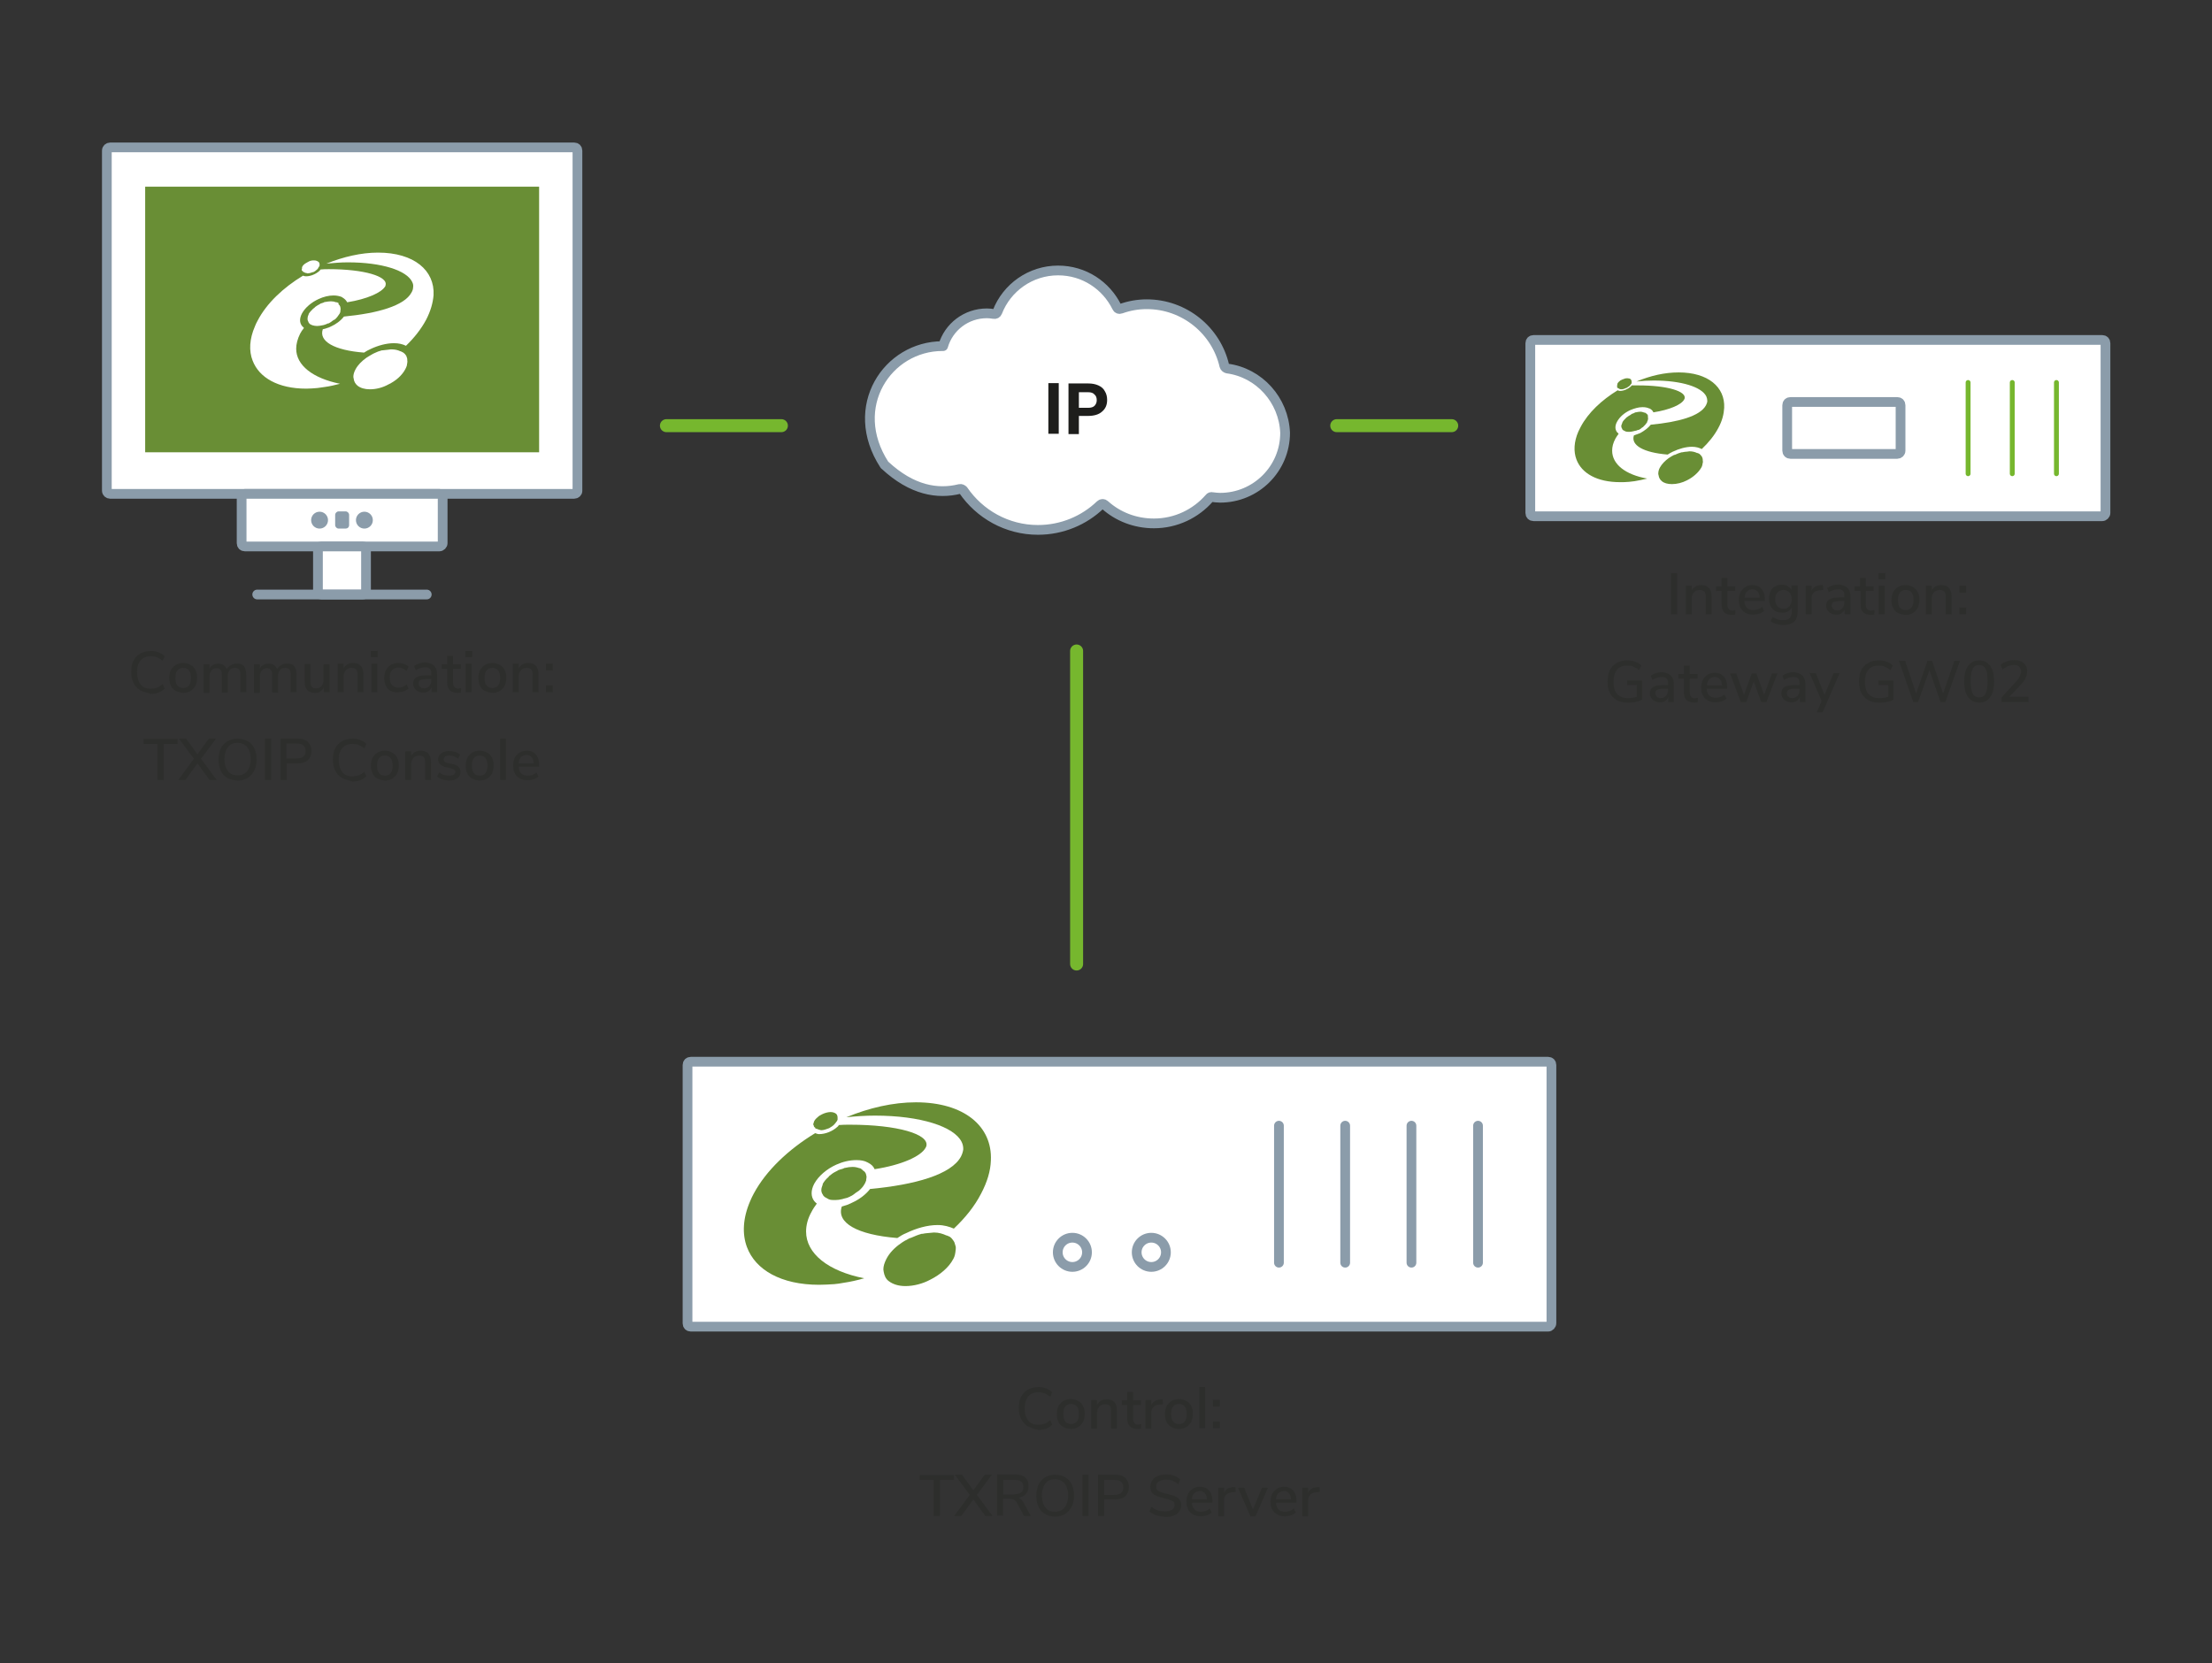 <?xml version="1.0" encoding="utf-8"?>
<!-- Generator: Adobe Illustrator 27.2.0, SVG Export Plug-In . SVG Version: 6.00 Build 0)  -->
<svg version="1.1" id="Layer_1" xmlns="http://www.w3.org/2000/svg" xmlns:xlink="http://www.w3.org/1999/xlink" x="0px" y="0px"
	 viewBox="0 0 681.1 512.2" style="enable-background:new 0 0 681.1 512.2;" xml:space="preserve">
<rect x="0" y="0" width="681.1" height="512.2" fill="#333333" stroke="none"/>
<style type="text/css">
	.st0{fill:#2D2E2C;}
	.st1{fill:#FFFFFF;stroke:#8B9CAA;stroke-width:3;stroke-linecap:round;stroke-linejoin:round;stroke-miterlimit:10;}
	.st2{fill:#698E35;}
	.st3{fill:#FFFFFF;}
	.st4{fill:#8B9CAA;}
	.st5{fill:none;stroke:#8B9CAA;stroke-width:3;stroke-linecap:round;stroke-linejoin:round;stroke-miterlimit:10;}
	.st6{fill:none;stroke:#76B72E;stroke-width:1.5;stroke-linecap:round;stroke-linejoin:round;stroke-miterlimit:10;}
	.st7{fill:none;stroke:#76B72E;stroke-width:4;stroke-linecap:round;stroke-miterlimit:10;}
	.st8{fill:#1E1E1C;}
</style>
<g>
	<g>
		<g>
			<path class="st0" d="M43.2,212.6c-0.9-0.5-1.6-1.3-2.1-2.3c-0.5-1-0.7-2.1-0.7-3.4c0-1.3,0.2-2.5,0.7-3.4c0.5-1,1.2-1.7,2.1-2.2
				c0.9-0.5,2-0.8,3.2-0.8c0.9,0,1.7,0.1,2.4,0.4c0.7,0.3,1.4,0.7,1.9,1.2l-0.6,1.4c-0.6-0.5-1.2-0.8-1.8-1.1
				c-0.6-0.2-1.2-0.3-1.9-0.3c-1.3,0-2.3,0.4-3.1,1.3s-1.1,2.1-1.1,3.7s0.4,2.8,1.1,3.7s1.7,1.3,3.1,1.3c0.7,0,1.3-0.1,1.9-0.3
				c0.6-0.2,1.2-0.6,1.8-1.1l0.6,1.4c-0.5,0.5-1.1,0.9-1.9,1.2c-0.7,0.3-1.5,0.4-2.4,0.4C45.2,213.3,44.1,213.1,43.2,212.6z"/>
			<path class="st0" d="M54.1,212.8c-0.7-0.4-1.2-0.9-1.5-1.6s-0.5-1.5-0.5-2.4c0-0.9,0.2-1.7,0.5-2.4c0.4-0.7,0.9-1.2,1.5-1.6
				c0.7-0.4,1.4-0.6,2.3-0.6c0.9,0,1.6,0.2,2.3,0.6c0.7,0.4,1.2,0.9,1.5,1.6c0.4,0.7,0.5,1.5,0.5,2.4c0,0.9-0.2,1.7-0.5,2.4
				c-0.4,0.7-0.9,1.2-1.5,1.6c-0.7,0.4-1.4,0.6-2.3,0.6C55.5,213.3,54.8,213.1,54.1,212.8z M58.2,211.1c0.4-0.5,0.6-1.3,0.6-2.3
				c0-1-0.2-1.8-0.6-2.3c-0.4-0.5-1-0.8-1.8-0.8s-1.4,0.3-1.8,0.8c-0.4,0.5-0.6,1.3-0.6,2.3c0,1,0.2,1.8,0.6,2.3
				c0.4,0.5,1,0.8,1.8,0.8C57.2,211.9,57.8,211.6,58.2,211.1z"/>
			<path class="st0" d="M75.8,207.7v5.5H74v-5.4c0-0.7-0.1-1.3-0.4-1.6c-0.3-0.3-0.7-0.5-1.3-0.5c-0.7,0-1.2,0.2-1.6,0.7
				c-0.4,0.5-0.6,1.1-0.6,1.9v5h-1.8v-5.4c0-0.7-0.1-1.3-0.4-1.6c-0.3-0.3-0.7-0.5-1.2-0.5c-0.7,0-1.2,0.2-1.6,0.7
				c-0.4,0.5-0.6,1.1-0.6,1.9v5h-1.8v-8.8h1.8v1.3c0.3-0.5,0.6-0.9,1.1-1.1c0.5-0.3,1-0.4,1.6-0.4c1.4,0,2.2,0.6,2.6,1.7
				c0.3-0.5,0.7-0.9,1.2-1.2c0.5-0.3,1.1-0.5,1.7-0.5C74.8,204.2,75.8,205.4,75.8,207.7z"/>
			<path class="st0" d="M91.3,207.7v5.5h-1.8v-5.4c0-0.7-0.1-1.3-0.4-1.6c-0.3-0.3-0.7-0.5-1.3-0.5c-0.7,0-1.2,0.2-1.6,0.7
				c-0.4,0.5-0.6,1.1-0.6,1.9v5h-1.8v-5.4c0-0.7-0.1-1.3-0.4-1.6c-0.3-0.3-0.7-0.5-1.2-0.5c-0.7,0-1.2,0.2-1.6,0.7s-0.6,1.1-0.6,1.9
				v5h-1.8v-8.8H80v1.3c0.3-0.5,0.6-0.9,1.1-1.1c0.5-0.3,1-0.4,1.6-0.4c1.4,0,2.2,0.6,2.6,1.7c0.3-0.5,0.7-0.9,1.2-1.2
				c0.5-0.3,1.1-0.5,1.7-0.5C90.3,204.2,91.3,205.4,91.3,207.7z"/>
			<path class="st0" d="M101.5,204.4v8.8h-1.8v-1.4c-0.3,0.5-0.7,0.9-1.1,1.2c-0.5,0.3-1,0.4-1.6,0.4c-2.1,0-3.2-1.2-3.2-3.5v-5.4
				h1.8v5.4c0,0.7,0.1,1.2,0.4,1.6s0.7,0.5,1.3,0.5c0.7,0,1.3-0.2,1.7-0.7c0.4-0.5,0.6-1.1,0.6-1.8v-4.9H101.5z"/>
			<path class="st0" d="M111.9,207.7v5.5h-1.8v-5.4c0-0.7-0.1-1.3-0.4-1.6c-0.3-0.3-0.8-0.5-1.4-0.5c-0.7,0-1.3,0.2-1.8,0.7
				c-0.4,0.5-0.7,1.1-0.7,1.8v5H104v-8.8h1.8v1.4c0.3-0.5,0.7-0.9,1.2-1.2c0.5-0.3,1.1-0.4,1.7-0.4
				C110.8,204.2,111.9,205.4,111.9,207.7z"/>
			<path class="st0" d="M116.3,200.5v1.9h-2.1v-1.9H116.3z M114.4,204.4h1.8v8.8h-1.8V204.4z"/>
			<path class="st0" d="M120.3,212.8c-0.7-0.4-1.2-0.9-1.5-1.6s-0.5-1.5-0.5-2.4c0-0.9,0.2-1.7,0.5-2.4c0.4-0.7,0.9-1.2,1.5-1.6
				c0.7-0.4,1.4-0.6,2.3-0.6c0.6,0,1.2,0.1,1.8,0.3c0.6,0.2,1,0.5,1.4,0.8l-0.6,1.3c-0.8-0.6-1.6-1-2.5-1c-0.8,0-1.5,0.3-2,0.8
				c-0.5,0.5-0.7,1.3-0.7,2.3c0,1,0.2,1.7,0.7,2.3c0.5,0.5,1.1,0.8,2,0.8s1.7-0.3,2.5-1l0.6,1.3c-0.4,0.3-0.9,0.6-1.4,0.8
				c-0.6,0.2-1.2,0.3-1.8,0.3C121.7,213.3,120.9,213.1,120.3,212.8z"/>
			<path class="st0" d="M133.7,205.1c0.6,0.6,0.9,1.5,0.9,2.7v5.4h-1.7v-1.5c-0.2,0.5-0.6,0.9-1,1.2c-0.4,0.3-1,0.4-1.6,0.4
				c-0.6,0-1.1-0.1-1.6-0.4c-0.5-0.2-0.9-0.6-1.1-1c-0.3-0.4-0.4-0.9-0.4-1.4c0-0.6,0.2-1.1,0.5-1.5c0.3-0.4,0.9-0.6,1.6-0.8
				c0.8-0.2,1.8-0.2,3.1-0.2h0.4v-0.5c0-0.7-0.1-1.2-0.4-1.5c-0.3-0.3-0.7-0.5-1.4-0.5c-1,0-2,0.3-3,0.9l-0.5-1.3
				c0.5-0.3,1-0.6,1.7-0.8c0.7-0.2,1.3-0.3,1.9-0.3C132.3,204.2,133.2,204.5,133.7,205.1z M132.2,211.3c0.4-0.5,0.6-1,0.6-1.7v-0.5
				h-0.3c-0.9,0-1.7,0-2.2,0.1c-0.5,0.1-0.9,0.2-1.1,0.4c-0.2,0.2-0.3,0.5-0.3,0.9c0,0.4,0.2,0.8,0.5,1.1c0.3,0.3,0.7,0.4,1.2,0.4
				C131.2,212,131.8,211.8,132.2,211.3z"/>
			<path class="st0" d="M142,211.9l-0.1,1.4c-0.3,0-0.6,0.1-0.9,0.1c-1.1,0-2-0.3-2.5-0.8c-0.6-0.6-0.8-1.4-0.8-2.4v-4.2h-1.7v-1.4
				h1.7v-2.6h1.8v2.6h2.4v1.4h-2.4v4.2c0,1.3,0.6,1.9,1.8,1.9C141.5,211.9,141.8,211.9,142,211.9z"/>
			<path class="st0" d="M145.4,200.5v1.9h-2.1v-1.9H145.4z M143.4,204.4h1.8v8.8h-1.8V204.4z"/>
			<path class="st0" d="M149.3,212.8c-0.7-0.4-1.2-0.9-1.5-1.6s-0.5-1.5-0.5-2.4c0-0.9,0.2-1.7,0.5-2.4c0.4-0.7,0.9-1.2,1.5-1.6
				c0.7-0.4,1.4-0.6,2.3-0.6c0.9,0,1.6,0.2,2.3,0.6c0.7,0.4,1.2,0.9,1.5,1.6c0.4,0.7,0.5,1.5,0.5,2.4c0,0.9-0.2,1.7-0.5,2.4
				c-0.4,0.7-0.9,1.2-1.5,1.6c-0.7,0.4-1.4,0.6-2.3,0.6C150.7,213.3,150,213.1,149.3,212.8z M153.4,211.1c0.4-0.5,0.6-1.3,0.6-2.3
				c0-1-0.2-1.8-0.6-2.3c-0.4-0.5-1-0.8-1.8-0.8s-1.4,0.3-1.8,0.8c-0.4,0.5-0.6,1.3-0.6,2.3c0,1,0.2,1.8,0.6,2.3
				c0.4,0.5,1,0.8,1.8,0.8C152.4,211.9,153,211.6,153.4,211.1z"/>
			<path class="st0" d="M165.8,207.7v5.5H164v-5.4c0-0.7-0.1-1.3-0.4-1.6s-0.8-0.5-1.4-0.5c-0.7,0-1.3,0.2-1.8,0.7
				c-0.4,0.5-0.7,1.1-0.7,1.8v5h-1.8v-8.8h1.8v1.4c0.3-0.5,0.7-0.9,1.2-1.2c0.5-0.3,1.1-0.4,1.7-0.4
				C164.8,204.2,165.8,205.4,165.8,207.7z"/>
			<path class="st0" d="M170.2,204.4v2.1h-2.1v-2.1H170.2z M170.2,211.1v2.1h-2.1v-2.1H170.2z"/>
			<path class="st0" d="M48.5,229.1h-4.3v-1.5h10.5v1.5h-4.3v11.1h-1.9V229.1z"/>
			<path class="st0" d="M66.7,240.2h-2.2l-3.7-5.1l-3.7,5.1h-2.2l4.8-6.5l-4.6-6.2h2.2l3.5,4.8l3.5-4.8h2.2l-4.6,6.2L66.7,240.2z"/>
			<path class="st0" d="M70,239.6c-0.9-0.5-1.6-1.3-2-2.2s-0.7-2.1-0.7-3.4c0-1.3,0.2-2.5,0.7-3.5c0.5-1,1.2-1.7,2-2.2
				c0.9-0.5,1.9-0.8,3.1-0.8c1.2,0,2.3,0.3,3.2,0.8c0.9,0.5,1.6,1.3,2,2.2c0.5,1,0.7,2.1,0.7,3.4c0,1.3-0.2,2.5-0.7,3.4
				c-0.5,1-1.2,1.7-2,2.3c-0.9,0.5-1.9,0.8-3.2,0.8C72,240.3,70.9,240.1,70,239.6z M76.1,237.5c0.7-0.9,1.1-2.1,1.1-3.7
				c0-1.6-0.4-2.8-1.1-3.7c-0.7-0.9-1.7-1.3-3-1.3c-1.3,0-2.2,0.4-2.9,1.3c-0.7,0.9-1.1,2.1-1.1,3.7c0,1.6,0.4,2.8,1.1,3.7
				c0.7,0.9,1.7,1.3,2.9,1.3C74.4,238.8,75.4,238.4,76.1,237.5z"/>
			<path class="st0" d="M81.6,227.5h1.9v12.7h-1.9V227.5z"/>
			<path class="st0" d="M86.4,227.5h5.3c1.3,0,2.4,0.3,3.1,1c0.7,0.7,1.1,1.6,1.1,2.8c0,1.2-0.4,2.1-1.1,2.8c-0.7,0.7-1.8,1-3.1,1
				h-3.4v5.1h-1.9V227.5z M91.4,233.6c1.8,0,2.7-0.8,2.7-2.3c0-1.5-0.9-2.3-2.7-2.3h-3.2v4.6H91.4z"/>
			<path class="st0" d="M105.3,239.6c-0.9-0.5-1.6-1.3-2.1-2.3c-0.5-1-0.7-2.1-0.7-3.4c0-1.3,0.2-2.5,0.7-3.4c0.5-1,1.2-1.7,2.1-2.2
				c0.9-0.5,2-0.8,3.2-0.8c0.9,0,1.7,0.1,2.4,0.4c0.7,0.3,1.4,0.7,1.9,1.2l-0.6,1.4c-0.6-0.5-1.2-0.8-1.8-1.1
				c-0.6-0.2-1.2-0.3-1.9-0.3c-1.3,0-2.3,0.4-3.1,1.3s-1.1,2.1-1.1,3.7s0.4,2.8,1.1,3.7s1.7,1.3,3.1,1.3c0.7,0,1.3-0.1,1.9-0.3
				c0.6-0.2,1.2-0.6,1.8-1.1l0.6,1.4c-0.5,0.5-1.1,0.9-1.9,1.2c-0.7,0.3-1.5,0.4-2.4,0.4C107.2,240.3,106.2,240.1,105.3,239.6z"/>
			<path class="st0" d="M116.2,239.8c-0.7-0.4-1.2-0.9-1.5-1.6s-0.5-1.5-0.5-2.4c0-0.9,0.2-1.7,0.5-2.4c0.4-0.7,0.9-1.2,1.5-1.6
				c0.7-0.4,1.4-0.6,2.3-0.6c0.9,0,1.6,0.2,2.3,0.6c0.7,0.4,1.2,0.9,1.5,1.6c0.4,0.7,0.5,1.5,0.5,2.4c0,0.9-0.2,1.7-0.5,2.4
				c-0.4,0.7-0.9,1.2-1.5,1.6c-0.7,0.4-1.4,0.6-2.3,0.6C117.6,240.3,116.9,240.1,116.2,239.8z M120.3,238.1c0.4-0.5,0.6-1.3,0.6-2.3
				c0-1-0.2-1.8-0.6-2.3c-0.4-0.5-1-0.8-1.8-0.8s-1.4,0.3-1.8,0.8c-0.4,0.5-0.6,1.3-0.6,2.3c0,1,0.2,1.8,0.6,2.3
				c0.4,0.5,1,0.8,1.8,0.8C119.3,238.9,119.9,238.6,120.3,238.1z"/>
			<path class="st0" d="M132.7,234.7v5.5h-1.8v-5.4c0-0.7-0.1-1.3-0.4-1.6s-0.8-0.5-1.4-0.5c-0.7,0-1.3,0.2-1.8,0.7
				c-0.4,0.5-0.7,1.1-0.7,1.8v5h-1.8v-8.8h1.8v1.4c0.3-0.5,0.7-0.9,1.2-1.2c0.5-0.3,1.1-0.4,1.7-0.4
				C131.6,231.2,132.7,232.4,132.7,234.7z"/>
			<path class="st0" d="M134.6,239.2l0.6-1.3c0.9,0.7,2,1,3.1,1c0.6,0,1-0.1,1.4-0.3c0.3-0.2,0.5-0.5,0.5-0.8c0-0.3-0.1-0.6-0.3-0.7
				c-0.2-0.2-0.6-0.3-1.1-0.5l-1.5-0.3c-0.8-0.2-1.4-0.5-1.8-0.9c-0.4-0.4-0.6-0.9-0.6-1.5c0-0.8,0.3-1.4,1-1.9
				c0.6-0.5,1.5-0.7,2.5-0.7c0.6,0,1.2,0.1,1.8,0.3c0.6,0.2,1,0.5,1.5,0.8l-0.6,1.3c-0.9-0.7-1.8-1-2.7-1c-0.6,0-1,0.1-1.3,0.3
				s-0.5,0.5-0.5,0.9c0,0.3,0.1,0.5,0.3,0.7c0.2,0.2,0.5,0.3,0.9,0.4l1.5,0.3c0.9,0.2,1.5,0.5,1.9,0.9c0.4,0.4,0.6,0.9,0.6,1.6
				c0,0.8-0.3,1.4-1,1.9c-0.6,0.5-1.5,0.7-2.6,0.7C136.8,240.3,135.5,240,134.6,239.2z"/>
			<path class="st0" d="M145.4,239.8c-0.7-0.4-1.2-0.9-1.5-1.6c-0.4-0.7-0.5-1.5-0.5-2.4c0-0.9,0.2-1.7,0.5-2.4
				c0.4-0.7,0.9-1.2,1.5-1.6c0.7-0.4,1.4-0.6,2.3-0.6s1.6,0.2,2.3,0.6s1.2,0.9,1.5,1.6c0.4,0.7,0.5,1.5,0.5,2.4
				c0,0.9-0.2,1.7-0.5,2.4s-0.9,1.2-1.5,1.6c-0.7,0.4-1.4,0.6-2.3,0.6S146,240.1,145.4,239.8z M149.5,238.1c0.4-0.5,0.6-1.3,0.6-2.3
				c0-1-0.2-1.8-0.6-2.3c-0.4-0.5-1-0.8-1.8-0.8s-1.4,0.3-1.8,0.8c-0.4,0.5-0.6,1.3-0.6,2.3c0,1,0.2,1.8,0.6,2.3
				c0.4,0.5,1,0.8,1.8,0.8S149.1,238.6,149.5,238.1z"/>
			<path class="st0" d="M154,227.5h1.8v12.7H154V227.5z"/>
			<path class="st0" d="M165.9,236.1h-6.2c0.1,1.9,1.1,2.8,2.8,2.8c1,0,1.9-0.3,2.7-1l0.6,1.3c-0.4,0.3-0.9,0.6-1.5,0.8
				c-0.6,0.2-1.2,0.3-1.8,0.3c-1.4,0-2.5-0.4-3.3-1.2c-0.8-0.8-1.2-1.9-1.2-3.3c0-0.9,0.2-1.7,0.5-2.4c0.4-0.7,0.9-1.2,1.5-1.6
				c0.6-0.4,1.4-0.6,2.2-0.6c1.2,0,2.1,0.4,2.8,1.2c0.7,0.8,1,1.8,1,3.2V236.1z M160.4,233.2c-0.4,0.4-0.7,1.1-0.7,1.9h4.6
				c0-0.8-0.2-1.4-0.6-1.9c-0.4-0.4-0.9-0.7-1.6-0.7C161.4,232.5,160.9,232.8,160.4,233.2z"/>
		</g>
	</g>
	<g>
		<g>
			<g>
				<path class="st1" d="M176.8,152.1H33.9c-0.5,0-1-0.4-1-1V46.4c0-0.6,0.5-1,1-1h142.9c0.6,0,1,0.4,1,1v104.8
					C177.8,151.7,177.3,152.1,176.8,152.1z"/>
				<rect x="44.7" y="57.5" class="st2" width="121.3" height="81.8"/>
			</g>
			<g>
				<path class="st3" d="M116.4,77.8c-5.2,0-10.7,1.3-15.9,3.4c2.2-0.2,4.3-0.4,6.6-0.4c10.5,0,18.1,2.5,19.8,6
					c0.3,0.6,0.4,1.1,0.3,1.7c0,0.5-0.2,1.1-0.5,1.6c-2.2,4.1-10.5,6.4-20.8,7.4c-1,1.3-2.5,2.4-4.1,3.1c-0.3,0.2-0.7,0.3-1,0.4
					c-0.5,0.2-0.9,0.3-1.4,0.4c-1.3,3.7,3.5,6.5,12.7,7.2c0.6-0.4,1.3-0.8,2-1.1c2.3-1.1,4.9-1.8,7.2-1.8c1.5,0,2.7,0.3,3.7,0.8
					c2.6-2.5,4.7-5.2,6.2-8c1.4-2.7,2.1-5.2,2.3-7.6C133.9,83.3,127.5,77.8,116.4,77.8z"/>
				<path class="st3" d="M91.2,107.4c0-1.4,0.4-3,1.2-4.6c0.3-0.6,0.7-1.2,1.2-1.8c0,0-0.1,0-0.1-0.1c-0.2-0.2-0.3-0.3-0.5-0.5
					c-0.8-1-0.8-2.4,0-3.9c1-1.8,2.9-3.4,5.1-4.4c1.5-0.7,3.1-1.1,4.6-1.1c1,0,1.9,0.2,2.6,0.5c0,0,0.1,0,0.1,0.1
					c0.7,0.4,1.2,0.9,1.5,1.5c6.2-1,10.6-3,11.7-4.9c0.1-0.1,0.1-0.2,0.1-0.3c0.9-2.8-6.7-5-17.4-5c-0.9,0-1.8,0-2.6,0.1
					c-0.1,0.1-0.2,0.3-0.3,0.4c-1.1,1-2.7,1.7-4.2,1.7c-0.4,0-0.6-0.1-0.9-0.2c-6.1,3.7-11.2,8.5-14,13.9c-0.3,0.6-0.6,1.1-0.8,1.7
					c-1.7,3.9-1.9,7.6-0.7,10.6c2,5.2,7.8,8.6,16.5,8.6c1.1,0,2.3-0.1,3.5-0.2h0c0.7-0.1,1.4-0.2,2.1-0.3c1.6-0.2,3.2-0.6,4.8-1
					C96.3,116.5,91.2,112.5,91.2,107.4z"/>
				<path class="st3" d="M93,83.3L93,83.3c0,0.1,0.2,0.2,0.3,0.3c0,0.1,0,0.1,0.1,0.2c0,0,0.1,0,0.1,0l0,0c0.1,0,0.2,0,0.2,0.1
					c0.2,0.1,0.4,0.2,0.7,0.2c0.1,0,0.1,0.1,0.2,0.1l0,0h0h0h0h0l0,0c0.6,0,1.2-0.2,1.8-0.4l0,0c0,0,0.1,0,0.1,0
					c0.4-0.2,0.7-0.4,1-0.7l0,0c0,0,0,0,0,0l0,0c0.3-0.2,0.5-0.5,0.6-0.8c0,0,0.1-0.1,0.1-0.1c0.1-0.1,0.1-0.3,0.2-0.4
					c0-0.1,0-0.2,0-0.3c0-0.4-0.1-0.7-0.4-0.9c-0.3-0.2-0.7-0.4-1.3-0.4c-0.3,0-0.6,0-1,0.1c-0.3,0.1-0.6,0.2-0.9,0.4
					c-0.2,0.1-0.5,0.3-0.7,0.4c-0.5,0.3-0.9,0.7-1.1,1.2c0,0.1,0,0.1,0,0.2c0,0,0,0,0,0c0,0.1,0,0.1,0,0.2c-0.1,0.2-0.1,0.3-0.1,0.5
					c0,0.1,0.1,0.1,0.1,0.2C93.1,83.2,93,83.3,93,83.3z"/>
				<path class="st3" d="M125.2,109.9c0-0.1-0.1-0.2-0.1-0.3c-0.2-0.3-0.4-0.6-0.8-0.9h0c-0.2-0.2-0.6-0.3-0.9-0.5c0,0,0,0-0.1,0
					c-0.8-0.4-1.7-0.6-2.9-0.6c-0.3,0-0.6,0.1-0.8,0.1c-0.6,0.1-1.2,0.1-1.8,0.2c-0.1,0-0.1,0-0.2,0c-0.8,0.2-1.6,0.5-2.4,0.9
					c-0.1,0.1-0.3,0.1-0.4,0.2h0l0,0c-0.7,0.4-1.4,0.8-2,1.2c-1.4,1-2.6,2.2-3.3,3.5c-0.5,0.9-0.7,1.7-0.7,2.4
					c0,0.2,0.1,0.3,0.1,0.5c0.1,0.9,0.5,1.6,1.2,2.2c0.9,0.7,2.2,1.1,3.8,1.1c1.9,0,3.9-0.5,5.7-1.5c2.3-1.1,4.2-2.8,5.2-4.7
					c0.2-0.4,0.4-0.8,0.5-1.2c0-0.1,0-0.1,0-0.2c0-0.2,0.1-0.3,0.1-0.5c0-0.3,0.1-0.6,0-0.8c0-0.1,0-0.3,0-0.4
					C125.4,110.4,125.3,110.2,125.2,109.9z"/>
				<path class="st3" d="M104.3,93.4c-0.1-0.1-0.2-0.1-0.2-0.1c-0.1-0.1-0.2-0.1-0.3-0.2c0,0-0.1,0-0.1,0c0,0-0.1,0-0.2,0
					c-0.5-0.2-1-0.3-1.6-0.3h0c-0.6,0-1.1,0.1-1.7,0.2c0,0,0,0-0.1,0c-0.2,0-0.3,0.1-0.5,0.2c-0.3,0.1-0.6,0.2-0.9,0.3
					c0,0-0.1,0-0.1,0.1c-0.1,0-0.1,0-0.2,0.1c-0.4,0.2-0.9,0.5-1.3,0.8c-0.1,0.1-0.2,0.2-0.3,0.3c-0.1,0.1-0.3,0.2-0.4,0.3
					c-0.5,0.5-1,1-1.3,1.5c0,0,0,0,0,0c-0.1,0.1,0,0.2-0.1,0.3c-0.2,0.4-0.3,0.8-0.3,1.2c0,0,0,0,0,0c0,0,0,0,0,0.1
					c0,0.4,0.1,0.7,0.3,1c0,0,0,0.1,0,0.1c0.1,0.1,0.2,0.2,0.3,0.4c0,0,0,0,0,0c0,0,0,0,0,0c0.2,0.2,0.4,0.2,0.7,0.4
					c0.1,0,0.2,0.1,0.3,0.1c0.4,0.1,0.8,0.2,1.3,0.2c0,0,0,0,0,0h0h0l0,0c0.5,0,1.1-0.1,1.6-0.2c0.2,0,0.3-0.1,0.5-0.1
					c0.2-0.1,0.4-0.1,0.6-0.2c0.2-0.1,0.5-0.2,0.7-0.3c0,0,0,0,0.1,0c0,0,0.1,0,0.1,0c0.4-0.2,0.8-0.5,1.2-0.8
					c0.2-0.2,0.5-0.3,0.7-0.4c0.6-0.5,1-1.1,1.4-1.7c0,0,0,0,0,0c0,0,0-0.1,0.1-0.1c0,0,0-0.1,0-0.1c0.1-0.2,0.2-0.3,0.2-0.5
					c0-0.1,0-0.1,0-0.2c0.1-0.4,0.1-0.8,0-1.1c0,0,0,0,0-0.1c-0.1-0.4-0.3-0.7-0.6-0.9C104.3,93.5,104.3,93.4,104.3,93.4z"/>
			</g>
		</g>
		<path class="st1" d="M135.3,168.3H75.4c-0.6,0-1-0.4-1-1v-14.2c0-0.6,0.4-1,1-1h59.9c0.6,0,1,0.4,1,1v14.2
			C136.3,167.8,135.8,168.3,135.3,168.3z"/>
		<g>
			<circle class="st4" cx="98.4" cy="160.2" r="2.6"/>
			<circle class="st4" cx="112.2" cy="160.2" r="2.6"/>
			<path class="st4" d="M106.4,162.8h-2.1c-0.6,0-1.1-0.5-1.1-1.1v-3.1c0-0.6,0.5-1.1,1.1-1.1h2.1c0.6,0,1.1,0.5,1.1,1.1v3.1
				C107.5,162.4,107,162.8,106.4,162.8z"/>
		</g>
		<path class="st1" d="M111.7,183.1H98.9c-0.6,0-1-0.4-1-1v-12.8c0-0.6,0.4-1,1-1h12.8c0.6,0,1,0.4,1,1v12.8
			C112.7,182.6,112.3,183.1,111.7,183.1z"/>
		<line class="st5" x1="79.2" y1="183.1" x2="131.4" y2="183.1"/>
	</g>
	<g>
		<g>
			<path class="st0" d="M514.5,176.5h1.9v12.7h-1.9V176.5z"/>
			<path class="st0" d="M527,183.7v5.5h-1.8v-5.4c0-0.7-0.1-1.3-0.4-1.6s-0.8-0.5-1.4-0.5c-0.7,0-1.3,0.2-1.8,0.7
				c-0.4,0.5-0.7,1.1-0.7,1.8v5h-1.8v-8.8h1.8v1.4c0.3-0.5,0.7-0.9,1.2-1.2c0.5-0.3,1.1-0.4,1.7-0.4
				C525.9,180.2,527,181.4,527,183.7z"/>
			<path class="st0" d="M534.4,187.9l-0.1,1.4c-0.3,0-0.6,0.1-0.9,0.1c-1.1,0-2-0.3-2.5-0.8s-0.8-1.4-0.8-2.4v-4.2h-1.7v-1.4h1.7
				v-2.6h1.8v2.6h2.4v1.4h-2.4v4.2c0,1.3,0.6,1.9,1.8,1.9C533.9,187.9,534.2,187.9,534.4,187.9z"/>
			<path class="st0" d="M543.3,185.1h-6.2c0.1,1.9,1.1,2.8,2.8,2.8c1,0,1.9-0.3,2.7-1l0.6,1.3c-0.4,0.3-0.9,0.6-1.5,0.8
				c-0.6,0.2-1.2,0.3-1.8,0.3c-1.4,0-2.5-0.4-3.3-1.2c-0.8-0.8-1.2-1.9-1.2-3.3c0-0.9,0.2-1.7,0.5-2.4c0.4-0.7,0.9-1.2,1.5-1.6
				c0.6-0.4,1.4-0.6,2.2-0.6c1.2,0,2.1,0.4,2.8,1.2c0.7,0.8,1,1.8,1,3.2V185.1z M537.9,182.2c-0.4,0.4-0.7,1.1-0.7,1.9h4.6
				c0-0.8-0.2-1.4-0.6-1.9c-0.4-0.4-0.9-0.7-1.6-0.7C538.8,181.5,538.3,181.8,537.9,182.2z"/>
			<path class="st0" d="M553.5,180.4v8.1c0,1.3-0.4,2.4-1.1,3s-1.8,1-3.2,1c-0.8,0-1.5-0.1-2.2-0.3c-0.7-0.2-1.3-0.5-1.8-0.9
				l0.6-1.3c0.6,0.4,1.1,0.6,1.7,0.8c0.5,0.2,1.1,0.2,1.7,0.2c1.6,0,2.5-0.8,2.5-2.5v-1.4c-0.3,0.5-0.6,0.9-1.2,1.2
				c-0.5,0.3-1.1,0.4-1.8,0.4c-0.8,0-1.5-0.2-2.1-0.5c-0.6-0.4-1.1-0.9-1.4-1.5s-0.5-1.4-0.5-2.3c0-0.9,0.2-1.6,0.5-2.3
				c0.3-0.7,0.8-1.2,1.4-1.5c0.6-0.4,1.3-0.5,2-0.5c0.7,0,1.3,0.1,1.8,0.4c0.5,0.3,0.9,0.7,1.2,1.2v-1.4H553.5z M551,186.7
				c0.4-0.5,0.7-1.2,0.7-2.1c0-0.9-0.2-1.6-0.7-2.1c-0.4-0.5-1.1-0.8-1.8-0.8c-0.8,0-1.4,0.3-1.9,0.8c-0.5,0.5-0.7,1.2-0.7,2.1
				c0,0.9,0.2,1.6,0.7,2.1s1.1,0.8,1.9,0.8C550,187.5,550.6,187.2,551,186.7z"/>
			<path class="st0" d="M561.4,181.7l-1.1,0.1c-0.9,0.1-1.5,0.3-1.9,0.8c-0.4,0.4-0.6,1-0.6,1.7v4.9H556v-8.8h1.8v1.5
				c0.5-1,1.4-1.6,2.9-1.7l0.6,0L561.4,181.7z"/>
			<path class="st0" d="M568.9,181.1c0.6,0.6,0.9,1.5,0.9,2.7v5.4H568v-1.5c-0.2,0.5-0.6,0.9-1,1.2c-0.5,0.3-1,0.4-1.6,0.4
				c-0.6,0-1.1-0.1-1.6-0.4c-0.5-0.2-0.9-0.6-1.1-1c-0.3-0.4-0.4-0.9-0.4-1.4c0-0.6,0.2-1.1,0.5-1.5c0.3-0.4,0.9-0.6,1.6-0.8
				c0.8-0.2,1.8-0.2,3.1-0.2h0.4v-0.5c0-0.7-0.1-1.2-0.4-1.5s-0.7-0.5-1.4-0.5c-1,0-2,0.3-3,0.9l-0.5-1.3c0.5-0.3,1-0.6,1.7-0.8
				c0.7-0.2,1.3-0.3,1.9-0.3C567.4,180.2,568.3,180.5,568.9,181.1z M567.3,187.3c0.4-0.5,0.6-1,0.6-1.7v-0.5h-0.3
				c-0.9,0-1.7,0-2.2,0.1s-0.9,0.2-1.1,0.4c-0.2,0.2-0.3,0.5-0.3,0.9c0,0.4,0.2,0.8,0.5,1.1c0.3,0.3,0.7,0.4,1.2,0.4
				C566.4,188,566.9,187.8,567.3,187.3z"/>
			<path class="st0" d="M577.2,187.9l-0.1,1.4c-0.3,0-0.6,0.1-0.9,0.1c-1.1,0-2-0.3-2.5-0.8c-0.6-0.6-0.8-1.4-0.8-2.4v-4.2H571v-1.4
				h1.7v-2.6h1.8v2.6h2.4v1.4h-2.4v4.2c0,1.3,0.6,1.9,1.8,1.9C576.6,187.9,576.9,187.9,577.2,187.9z"/>
			<path class="st0" d="M580.5,176.5v1.9h-2.1v-1.9H580.5z M578.5,180.4h1.8v8.8h-1.8V180.4z"/>
			<path class="st0" d="M584.4,188.8c-0.7-0.4-1.2-0.9-1.5-1.6c-0.4-0.7-0.5-1.5-0.5-2.4c0-0.9,0.2-1.7,0.5-2.4
				c0.4-0.7,0.9-1.2,1.5-1.6c0.7-0.4,1.4-0.6,2.3-0.6c0.9,0,1.6,0.2,2.3,0.6s1.2,0.9,1.5,1.6c0.4,0.7,0.5,1.5,0.5,2.4
				c0,0.9-0.2,1.7-0.5,2.4c-0.4,0.7-0.9,1.2-1.5,1.6c-0.7,0.4-1.4,0.6-2.3,0.6C585.9,189.3,585.1,189.1,584.4,188.8z M588.6,187.1
				c0.4-0.5,0.6-1.3,0.6-2.3c0-1-0.2-1.8-0.6-2.3c-0.4-0.5-1-0.8-1.8-0.8c-0.8,0-1.4,0.3-1.8,0.8c-0.4,0.5-0.6,1.3-0.6,2.3
				c0,1,0.2,1.8,0.6,2.3c0.4,0.5,1,0.8,1.8,0.8C587.5,187.9,588.1,187.6,588.6,187.1z"/>
			<path class="st0" d="M600.9,183.7v5.5h-1.8v-5.4c0-0.7-0.1-1.3-0.4-1.6c-0.3-0.3-0.8-0.5-1.4-0.5c-0.7,0-1.3,0.2-1.8,0.7
				c-0.4,0.5-0.7,1.1-0.7,1.8v5h-1.8v-8.8h1.8v1.4c0.3-0.5,0.7-0.9,1.2-1.2c0.5-0.3,1.1-0.4,1.7-0.4
				C599.9,180.2,600.9,181.4,600.9,183.7z"/>
			<path class="st0" d="M605.4,180.4v2.1h-2.1v-2.1H605.4z M605.4,187.1v2.1h-2.1v-2.1H605.4z"/>
			<path class="st0" d="M505.6,209.5v6c-0.5,0.3-1.2,0.5-2,0.7c-0.8,0.2-1.6,0.2-2.5,0.2c-1.3,0-2.4-0.3-3.3-0.8
				c-0.9-0.5-1.7-1.3-2.1-2.2c-0.5-1-0.7-2.1-0.7-3.5c0-1.3,0.2-2.5,0.7-3.5s1.2-1.7,2.1-2.2c0.9-0.5,2-0.8,3.2-0.8
				c0.9,0,1.7,0.1,2.5,0.4c0.8,0.3,1.4,0.6,1.9,1.2l-0.7,1.4c-0.6-0.5-1.2-0.8-1.8-1.1s-1.2-0.3-1.9-0.3c-1.4,0-2.4,0.4-3.1,1.3
				c-0.7,0.8-1.1,2.1-1.1,3.7c0,1.6,0.4,2.9,1.1,3.7c0.7,0.8,1.8,1.3,3.3,1.3c0.9,0,1.9-0.1,2.8-0.4v-3.6h-3v-1.4H505.6z"/>
			<path class="st0" d="M514.5,208.1c0.6,0.6,0.9,1.5,0.9,2.7v5.4h-1.7v-1.5c-0.2,0.5-0.6,0.9-1,1.2c-0.4,0.3-1,0.4-1.6,0.4
				c-0.6,0-1.1-0.1-1.6-0.4c-0.5-0.2-0.9-0.6-1.1-1c-0.3-0.4-0.4-0.9-0.4-1.4c0-0.6,0.2-1.1,0.5-1.5s0.9-0.6,1.6-0.8
				c0.8-0.2,1.8-0.2,3.1-0.2h0.4v-0.5c0-0.7-0.1-1.2-0.4-1.5c-0.3-0.3-0.7-0.5-1.4-0.5c-1,0-2,0.3-3,0.9l-0.5-1.3
				c0.5-0.3,1-0.6,1.7-0.8c0.7-0.2,1.3-0.3,1.9-0.3C513.1,207.2,513.9,207.5,514.5,208.1z M513,214.3c0.4-0.5,0.6-1,0.6-1.7v-0.5
				h-0.3c-0.9,0-1.7,0-2.2,0.1s-0.9,0.2-1.1,0.4c-0.2,0.2-0.3,0.5-0.3,0.9c0,0.4,0.2,0.8,0.5,1.1c0.3,0.3,0.7,0.4,1.2,0.4
				C512,215,512.5,214.8,513,214.3z"/>
			<path class="st0" d="M522.8,214.9l-0.1,1.4c-0.3,0-0.6,0.1-0.9,0.1c-1.1,0-2-0.3-2.5-0.8c-0.6-0.6-0.8-1.4-0.8-2.4v-4.2h-1.7
				v-1.4h1.7v-2.6h1.8v2.6h2.4v1.4h-2.4v4.2c0,1.3,0.6,1.9,1.8,1.9C522.3,214.9,522.5,214.9,522.8,214.9z"/>
			<path class="st0" d="M531.7,212.1h-6.2c0.1,1.9,1.1,2.8,2.8,2.8c1,0,1.9-0.3,2.7-1l0.6,1.3c-0.4,0.3-0.9,0.6-1.5,0.8
				c-0.6,0.2-1.2,0.3-1.8,0.3c-1.4,0-2.5-0.4-3.3-1.2c-0.8-0.8-1.2-1.9-1.2-3.3c0-0.9,0.2-1.7,0.5-2.4c0.4-0.7,0.9-1.2,1.5-1.6
				c0.6-0.4,1.4-0.6,2.2-0.6c1.2,0,2.1,0.4,2.8,1.2c0.7,0.8,1,1.8,1,3.2V212.1z M526.3,209.2c-0.4,0.4-0.7,1.1-0.7,1.9h4.6
				c0-0.8-0.2-1.4-0.6-1.9c-0.4-0.4-0.9-0.7-1.6-0.7C527.2,208.5,526.7,208.8,526.3,209.2z"/>
			<path class="st0" d="M547.3,207.4l-3.4,8.8h-1.6l-2.3-6.3l-2.3,6.3H536l-3.3-8.8h1.9l2.4,6.6l2.4-6.6h1.4l2.4,6.6l2.4-6.6H547.3z
				"/>
			<path class="st0" d="M555,208.1c0.6,0.6,0.9,1.5,0.9,2.7v5.4h-1.7v-1.5c-0.2,0.5-0.6,0.9-1,1.2c-0.4,0.3-1,0.4-1.6,0.4
				c-0.6,0-1.1-0.1-1.6-0.4c-0.5-0.2-0.9-0.6-1.1-1c-0.3-0.4-0.4-0.9-0.4-1.4c0-0.6,0.2-1.1,0.5-1.5c0.3-0.4,0.9-0.6,1.6-0.8
				c0.8-0.2,1.8-0.2,3.1-0.2h0.4v-0.5c0-0.7-0.1-1.2-0.4-1.5c-0.3-0.3-0.7-0.5-1.4-0.5c-1,0-2,0.3-3,0.9l-0.5-1.3
				c0.5-0.3,1-0.6,1.7-0.8c0.7-0.2,1.3-0.3,1.9-0.3C553.6,207.2,554.4,207.5,555,208.1z M553.5,214.3c0.4-0.5,0.6-1,0.6-1.7v-0.5
				h-0.3c-0.9,0-1.7,0-2.2,0.1s-0.9,0.2-1.1,0.4c-0.2,0.2-0.3,0.5-0.3,0.9c0,0.4,0.2,0.8,0.5,1.1c0.3,0.3,0.7,0.4,1.2,0.4
				C552.5,215,553,214.8,553.5,214.3z"/>
			<path class="st0" d="M566.4,207.4l-5.2,12h-1.8l1.5-3.5l-3.7-8.6h1.9l2.7,6.7l2.8-6.7H566.4z"/>
			<path class="st0" d="M583,209.5v6c-0.5,0.3-1.2,0.5-2,0.7c-0.8,0.2-1.6,0.2-2.5,0.2c-1.3,0-2.4-0.3-3.3-0.8
				c-0.9-0.5-1.6-1.3-2.1-2.2c-0.5-1-0.7-2.1-0.7-3.5c0-1.3,0.2-2.5,0.7-3.5s1.2-1.7,2.1-2.2c0.9-0.5,2-0.8,3.2-0.8
				c0.9,0,1.7,0.1,2.5,0.4c0.8,0.3,1.4,0.6,1.9,1.2l-0.7,1.4c-0.6-0.5-1.2-0.8-1.8-1.1s-1.2-0.3-1.9-0.3c-1.4,0-2.4,0.4-3.1,1.3
				c-0.7,0.8-1.1,2.1-1.1,3.7c0,1.6,0.4,2.9,1.1,3.7c0.7,0.8,1.8,1.3,3.3,1.3c0.9,0,1.9-0.1,2.8-0.4v-3.6h-3v-1.4H583z"/>
			<path class="st0" d="M603.5,203.5l-4.5,12.7h-1.5l-3.4-9.8l-3.5,9.8h-1.5l-4.4-12.7h1.9l3.4,10.1l3.5-10.1l1.4,0l3.4,10.1
				l3.5-10.1H603.5z"/>
			<path class="st0" d="M606,214.7c-0.8-1.1-1.2-2.7-1.2-4.8c0-2.1,0.4-3.7,1.2-4.8c0.8-1.1,1.9-1.7,3.4-1.7c1.5,0,2.6,0.6,3.4,1.7
				c0.8,1.1,1.2,2.7,1.2,4.8c0,2.1-0.4,3.7-1.2,4.8c-0.8,1.1-1.9,1.7-3.4,1.7C607.9,216.3,606.8,215.8,606,214.7z M611.4,213.6
				c0.4-0.8,0.6-2.1,0.6-3.8c0-1.7-0.2-3-0.6-3.8c-0.4-0.8-1.1-1.2-2-1.2s-1.6,0.4-2,1.2c-0.4,0.8-0.6,2.1-0.6,3.8
				c0,1.7,0.2,3,0.6,3.8c0.4,0.8,1.1,1.2,2,1.2S611,214.4,611.4,213.6z"/>
			<path class="st0" d="M624.6,214.7v1.5h-8.3v-1.4l4.4-4.8c0.6-0.6,1-1.2,1.2-1.7s0.4-1,0.4-1.5c0-0.6-0.2-1.1-0.6-1.5
				s-0.9-0.5-1.6-0.5c-1.2,0-2.4,0.5-3.5,1.4l-0.6-1.4c0.5-0.5,1.1-0.8,1.9-1.1c0.8-0.3,1.5-0.4,2.3-0.4c1.2,0,2.2,0.3,2.9,0.9
				s1.1,1.4,1.1,2.5c0,0.7-0.2,1.4-0.5,2.1c-0.3,0.7-0.8,1.4-1.6,2.2l-3.4,3.6H624.6z"/>
		</g>
	</g>
	<g>
		<g>
			<path class="st0" d="M316.5,439.3c-0.9-0.5-1.6-1.3-2.1-2.3c-0.5-1-0.7-2.1-0.7-3.4c0-1.3,0.2-2.5,0.7-3.4s1.2-1.7,2.1-2.2
				c0.9-0.5,2-0.8,3.2-0.8c0.9,0,1.7,0.1,2.4,0.4c0.7,0.3,1.4,0.7,1.9,1.2l-0.6,1.4c-0.6-0.5-1.2-0.8-1.8-1.1
				c-0.6-0.2-1.2-0.3-1.9-0.3c-1.3,0-2.3,0.4-3.1,1.3c-0.7,0.9-1.1,2.1-1.1,3.7s0.4,2.8,1.1,3.7c0.7,0.9,1.7,1.3,3.1,1.3
				c0.7,0,1.3-0.1,1.9-0.3c0.6-0.2,1.2-0.6,1.8-1.1l0.6,1.4c-0.5,0.5-1.1,0.9-1.9,1.2s-1.5,0.4-2.4,0.4
				C318.5,440.1,317.4,439.8,316.5,439.3z"/>
			<path class="st0" d="M327.4,439.5c-0.7-0.4-1.2-0.9-1.5-1.6c-0.4-0.7-0.5-1.5-0.5-2.4c0-0.9,0.2-1.7,0.5-2.4
				c0.4-0.7,0.9-1.2,1.5-1.6c0.7-0.4,1.4-0.6,2.3-0.6c0.9,0,1.6,0.2,2.3,0.6c0.7,0.4,1.2,0.9,1.5,1.6c0.4,0.7,0.5,1.5,0.5,2.4
				c0,0.9-0.2,1.7-0.5,2.4c-0.4,0.7-0.9,1.2-1.5,1.6c-0.7,0.4-1.4,0.6-2.3,0.6C328.9,440,328.1,439.9,327.4,439.5z M331.6,437.8
				c0.4-0.5,0.6-1.3,0.6-2.3c0-1-0.2-1.8-0.6-2.3c-0.4-0.5-1-0.8-1.8-0.8s-1.4,0.3-1.8,0.8c-0.4,0.5-0.6,1.3-0.6,2.3
				c0,1,0.2,1.8,0.6,2.3c0.4,0.5,1,0.8,1.8,0.8C330.5,438.6,331.1,438.3,331.6,437.8z"/>
			<path class="st0" d="M343.9,434.5v5.5h-1.8v-5.4c0-0.7-0.1-1.3-0.4-1.6s-0.8-0.5-1.4-0.5c-0.7,0-1.3,0.2-1.8,0.7
				c-0.4,0.5-0.7,1.1-0.7,1.8v5h-1.8v-8.8h1.8v1.4c0.3-0.5,0.7-0.9,1.2-1.2s1.1-0.4,1.7-0.4C342.9,430.9,343.9,432.1,343.9,434.5z"
				/>
			<path class="st0" d="M351.4,438.6l-0.1,1.4c-0.3,0-0.6,0.1-0.9,0.1c-1.1,0-2-0.3-2.5-0.8c-0.6-0.6-0.8-1.4-0.8-2.4v-4.2h-1.7
				v-1.4h1.7v-2.6h1.8v2.6h2.4v1.4h-2.4v4.2c0,1.3,0.6,1.9,1.8,1.9C350.9,438.6,351.1,438.6,351.4,438.6z"/>
			<path class="st0" d="M358.1,432.5l-1.1,0.1c-0.9,0.1-1.5,0.3-1.9,0.8c-0.4,0.4-0.6,1-0.6,1.7v4.9h-1.8v-8.8h1.8v1.5
				c0.5-1,1.4-1.6,2.9-1.7l0.6,0L358.1,432.5z"/>
			<path class="st0" d="M360.7,439.5c-0.7-0.4-1.2-0.9-1.5-1.6c-0.4-0.7-0.5-1.5-0.5-2.4c0-0.9,0.2-1.7,0.5-2.4
				c0.4-0.7,0.9-1.2,1.5-1.6c0.7-0.4,1.4-0.6,2.3-0.6s1.6,0.2,2.3,0.6c0.7,0.4,1.2,0.9,1.5,1.6c0.4,0.7,0.5,1.5,0.5,2.4
				c0,0.9-0.2,1.7-0.5,2.4c-0.4,0.7-0.9,1.2-1.5,1.6c-0.7,0.4-1.4,0.6-2.3,0.6S361.4,439.9,360.7,439.5z M364.8,437.8
				c0.4-0.5,0.6-1.3,0.6-2.3c0-1-0.2-1.8-0.6-2.3c-0.4-0.5-1-0.8-1.8-0.8s-1.4,0.3-1.8,0.8c-0.4,0.5-0.6,1.3-0.6,2.3
				c0,1,0.2,1.8,0.6,2.3c0.4,0.5,1,0.8,1.8,0.8S364.4,438.3,364.8,437.8z"/>
			<path class="st0" d="M369.3,427.2h1.8v12.7h-1.8V427.2z"/>
			<path class="st0" d="M375.6,431.1v2.1h-2.1v-2.1H375.6z M375.6,437.8v2.1h-2.1v-2.1H375.6z"/>
			<path class="st0" d="M287.5,455.8h-4.3v-1.5h10.5v1.5h-4.3v11.1h-1.9V455.8z"/>
			<path class="st0" d="M305.6,466.9h-2.2l-3.7-5.1l-3.7,5.1h-2.2l4.8-6.5l-4.6-6.2h2.2l3.5,4.8l3.5-4.8h2.2l-4.6,6.2L305.6,466.9z"
				/>
			<path class="st0" d="M317.4,466.9h-2.1l-2.2-4.1c-0.2-0.4-0.5-0.7-0.9-0.9c-0.3-0.2-0.8-0.3-1.3-0.3h-2.1v5.2h-1.8v-12.7h5.4
				c1.4,0,2.5,0.3,3.2,0.9c0.7,0.6,1.1,1.5,1.1,2.7c0,1-0.3,1.8-0.8,2.4c-0.5,0.6-1.3,1-2.3,1.2c0.6,0.2,1.1,0.7,1.5,1.4
				L317.4,466.9z M312.3,460.2c0.9,0,1.6-0.2,2.1-0.5c0.5-0.4,0.7-0.9,0.7-1.7c0-0.8-0.2-1.3-0.7-1.7s-1.1-0.5-2.1-0.5h-3.4v4.5
				H312.3z"/>
			<path class="st0" d="M321.8,466.3c-0.9-0.5-1.6-1.3-2-2.2c-0.5-1-0.7-2.1-0.7-3.4c0-1.3,0.2-2.5,0.7-3.5c0.5-1,1.2-1.7,2-2.2
				c0.9-0.5,1.9-0.8,3.1-0.8c1.2,0,2.3,0.3,3.1,0.8c0.9,0.5,1.6,1.3,2,2.2c0.5,1,0.7,2.1,0.7,3.4c0,1.3-0.2,2.5-0.7,3.4
				c-0.5,1-1.2,1.7-2,2.3c-0.9,0.5-1.9,0.8-3.1,0.8C323.7,467.1,322.6,466.8,321.8,466.3z M327.8,464.3c0.7-0.9,1.1-2.1,1.1-3.7
				c0-1.6-0.4-2.8-1.1-3.7c-0.7-0.9-1.7-1.3-3-1.3c-1.3,0-2.2,0.4-2.9,1.3c-0.7,0.9-1.1,2.1-1.1,3.7c0,1.6,0.4,2.8,1.1,3.7
				s1.7,1.3,2.9,1.3C326.2,465.6,327.1,465.1,327.8,464.3z"/>
			<path class="st0" d="M333.3,454.2h1.9v12.7h-1.9V454.2z"/>
			<path class="st0" d="M338.1,454.2h5.3c1.3,0,2.4,0.3,3.1,1s1.1,1.6,1.1,2.8c0,1.2-0.4,2.1-1.1,2.8c-0.7,0.7-1.8,1-3.1,1H340v5.1
				h-1.9V454.2z M343.2,460.4c1.8,0,2.7-0.8,2.7-2.3c0-1.5-0.9-2.3-2.7-2.3H340v4.6H343.2z"/>
			<path class="st0" d="M356,466.7c-0.8-0.3-1.5-0.7-2.1-1.2l0.7-1.4c0.6,0.5,1.3,0.9,1.9,1.1s1.4,0.3,2.2,0.3
				c0.9,0,1.7-0.2,2.2-0.5c0.5-0.4,0.8-0.9,0.8-1.5c0-0.6-0.2-1-0.7-1.2c-0.5-0.3-1.2-0.5-2.3-0.8c-1-0.2-1.8-0.5-2.5-0.7
				c-0.6-0.3-1.2-0.7-1.5-1.1s-0.5-1.1-0.5-1.8c0-0.7,0.2-1.4,0.6-2s0.9-1,1.7-1.3c0.7-0.3,1.6-0.5,2.5-0.5c0.9,0,1.7,0.1,2.5,0.4
				c0.8,0.3,1.4,0.7,1.9,1.2l-0.6,1.4c-0.6-0.5-1.2-0.8-1.8-1.1c-0.6-0.2-1.3-0.3-2-0.3c-0.9,0-1.6,0.2-2.2,0.6s-0.8,0.9-0.8,1.6
				c0,0.6,0.2,1,0.7,1.3c0.5,0.3,1.2,0.6,2.2,0.8c1.1,0.2,1.9,0.5,2.6,0.7c0.7,0.3,1.2,0.6,1.6,1.1c0.4,0.4,0.6,1,0.6,1.8
				c0,0.7-0.2,1.4-0.6,1.9c-0.4,0.6-0.9,1-1.7,1.3c-0.7,0.3-1.6,0.4-2.6,0.4C357.8,467.1,356.9,466.9,356,466.7z"/>
			<path class="st0" d="M373.2,462.8H367c0.1,1.9,1.1,2.8,2.8,2.8c1,0,1.9-0.3,2.7-1l0.6,1.3c-0.4,0.3-0.9,0.6-1.5,0.8
				c-0.6,0.2-1.2,0.3-1.8,0.3c-1.4,0-2.5-0.4-3.3-1.2c-0.8-0.8-1.2-1.9-1.2-3.3c0-0.9,0.2-1.7,0.5-2.4c0.4-0.7,0.9-1.2,1.5-1.6
				c0.6-0.4,1.4-0.6,2.2-0.6c1.2,0,2.1,0.4,2.8,1.2c0.7,0.8,1,1.8,1,3.2V462.8z M367.7,459.9c-0.4,0.4-0.7,1.1-0.7,1.9h4.6
				c0-0.8-0.2-1.4-0.6-1.9c-0.4-0.4-0.9-0.7-1.6-0.7C368.7,459.3,368.2,459.5,367.7,459.9z"/>
			<path class="st0" d="M380.5,459.5l-1.1,0.1c-0.9,0.1-1.5,0.3-1.9,0.8c-0.4,0.4-0.6,1-0.6,1.7v4.9h-1.8v-8.8h1.8v1.5
				c0.5-1,1.4-1.6,2.9-1.7l0.6,0L380.5,459.5z"/>
			<path class="st0" d="M390.4,458.2l-3.8,8.8h-1.6l-3.8-8.8h1.9l2.7,6.7l2.8-6.7H390.4z"/>
			<path class="st0" d="M399.1,462.8h-6.2c0.1,1.9,1.1,2.8,2.8,2.8c1,0,1.9-0.3,2.7-1l0.6,1.3c-0.4,0.3-0.9,0.6-1.5,0.8
				c-0.6,0.2-1.2,0.3-1.8,0.3c-1.4,0-2.5-0.4-3.3-1.2c-0.8-0.8-1.2-1.9-1.2-3.3c0-0.9,0.2-1.7,0.5-2.4c0.4-0.7,0.9-1.2,1.5-1.6
				c0.6-0.4,1.4-0.6,2.2-0.6c1.2,0,2.1,0.4,2.8,1.2c0.7,0.8,1,1.8,1,3.2V462.8z M393.6,459.9c-0.4,0.4-0.7,1.1-0.7,1.9h4.6
				c0-0.8-0.2-1.4-0.6-1.9s-0.9-0.7-1.6-0.7C394.6,459.3,394,459.5,393.6,459.9z"/>
			<path class="st0" d="M406.4,459.5l-1.1,0.1c-0.9,0.1-1.5,0.3-1.9,0.8c-0.4,0.4-0.6,1-0.6,1.7v4.9h-1.8v-8.8h1.8v1.5
				c0.5-1,1.4-1.6,2.9-1.7l0.6,0L406.4,459.5z"/>
		</g>
	</g>
	<g>
		<path class="st1" d="M476.7,408.6h-264c-0.6,0-1-0.4-1-1V328c0-0.6,0.4-1,1-1h264c0.6,0,1,0.4,1,1v79.5
			C477.7,408.1,477.2,408.6,476.7,408.6z"/>
		<g>
			<circle class="st5" cx="330.2" cy="385.7" r="4.5"/>
			<circle class="st5" cx="354.5" cy="385.7" r="4.5"/>
			<line class="st5" x1="393.8" y1="346.7" x2="393.8" y2="388.9"/>
			<line class="st5" x1="414.2" y1="346.7" x2="414.2" y2="388.9"/>
			<line class="st5" x1="434.6" y1="346.7" x2="434.6" y2="388.9"/>
			<line class="st5" x1="455.1" y1="346.7" x2="455.1" y2="388.9"/>
		</g>
	</g>
	<g>
		<path class="st2" d="M282,339.5c-7,0-14.4,1.7-21.4,4.6c2.9-0.3,5.8-0.5,8.8-0.5c14.1,0,24.4,3.4,26.7,8.1
			c0.4,0.8,0.5,1.5,0.5,2.3c-0.1,0.7-0.3,1.4-0.7,2.2c-3,5.6-14.2,8.7-28,10c-1.3,1.7-3.3,3.2-5.5,4.2c-0.4,0.2-0.9,0.4-1.3,0.6
			c-0.6,0.2-1.2,0.4-1.9,0.6c-1.7,5,4.7,8.7,17.1,9.7c0.9-0.6,1.7-1.1,2.7-1.5c3.1-1.5,6.5-2.5,9.7-2.5c2,0,3.6,0.5,5,1.1
			c3.5-3.3,6.4-6.9,8.4-10.8c1.9-3.6,2.9-7,3-10.2C305.6,346.9,296.9,339.5,282,339.5z"/>
		<path class="st2" d="M248.2,379.3c0-1.9,0.5-4,1.7-6.1c0.4-0.8,1-1.7,1.6-2.5c0,0-0.1-0.1-0.1-0.1c-0.2-0.2-0.5-0.4-0.7-0.7
			c-1-1.3-1.1-3.2,0-5.3c1.3-2.4,3.9-4.6,6.8-5.9c2-0.9,4.1-1.4,6.2-1.4c1.4,0,2.5,0.2,3.4,0.7c0.1,0,0.1,0.1,0.2,0.1
			c1,0.5,1.7,1.2,2,2c8.4-1.3,14.3-4,15.7-6.6c0.1-0.1,0.1-0.3,0.2-0.4c1.2-3.8-9-6.7-23.4-6.7c-1.2,0-2.4,0-3.5,0.1
			c-0.2,0.2-0.2,0.4-0.4,0.5c-1.5,1.4-3.7,2.3-5.7,2.3c-0.5,0-0.8-0.2-1.2-0.3c-8.2,5-15.1,11.5-18.9,18.6c-0.4,0.8-0.8,1.5-1.1,2.3
			c-2.3,5.3-2.5,10.2-1,14.2c2.6,7,10.5,11.6,22.2,11.6c1.5,0,3.1-0.1,4.7-0.2h0c0.9-0.1,1.9-0.2,2.8-0.4c2.1-0.3,4.3-0.8,6.4-1.4
			C255,391.5,248.2,386.1,248.2,379.3z"/>
		<path class="st2" d="M250.6,346.9L250.6,346.9c0.1,0.2,0.2,0.3,0.4,0.4c0.1,0.1,0,0.2,0.1,0.3c0,0,0.1,0,0.2,0l0,0
			c0.1,0.1,0.2,0.1,0.3,0.1c0.3,0.1,0.6,0.3,0.9,0.3c0.1,0,0.2,0.1,0.3,0.1l0,0h0h0h0h0l0,0c0.8,0,1.6-0.3,2.4-0.6l0,0
			c0.1,0,0.1,0,0.2-0.1c0.5-0.3,1-0.6,1.4-1l0,0c0,0,0,0,0,0c0,0,0,0,0,0c0.3-0.3,0.6-0.7,0.8-1c0,0,0.1-0.1,0.1-0.1
			c0.1-0.2,0.2-0.4,0.2-0.5c0-0.2,0-0.3,0-0.5c0-0.5-0.1-1-0.5-1.3c-0.4-0.3-1-0.5-1.7-0.5c-0.4,0-0.9,0.1-1.3,0.2
			c-0.4,0.1-0.9,0.3-1.3,0.5c-0.3,0.2-0.6,0.3-0.9,0.5c-0.6,0.5-1.2,1-1.5,1.6c0,0.1,0,0.1-0.1,0.2c0,0,0,0,0,0c0,0.1,0,0.1,0,0.2
			c-0.1,0.2-0.2,0.4-0.2,0.6c0,0.1,0.1,0.2,0.1,0.2C250.6,346.7,250.6,346.8,250.6,346.9z"/>
		<path class="st2" d="M293.9,382.7c-0.1-0.1-0.1-0.3-0.2-0.4c-0.3-0.4-0.6-0.9-1-1.2h0c-0.3-0.3-0.8-0.4-1.2-0.6c0,0-0.1,0-0.1,0
			c-1.1-0.5-2.3-0.9-3.8-0.9c-0.4,0-0.7,0.1-1.1,0.1c-0.8,0.1-1.6,0.1-2.4,0.3c-0.1,0-0.2,0-0.3,0c-1.1,0.3-2.1,0.7-3.2,1.2
			c-0.2,0.1-0.4,0.1-0.6,0.2h0l0,0c-1,0.5-1.9,1-2.7,1.6c-1.9,1.3-3.5,3-4.4,4.8c-0.6,1.2-0.9,2.2-0.9,3.2c0,0.2,0.1,0.4,0.1,0.7
			c0.2,1.1,0.6,2.2,1.6,2.9c1.2,0.9,2.9,1.5,5.1,1.5c2.5,0,5.3-0.7,7.7-2c3-1.5,5.7-3.8,7-6.3c0.3-0.5,0.5-1.1,0.6-1.6
			c0-0.1,0-0.2,0-0.2c0.1-0.2,0.1-0.4,0.1-0.6c0.1-0.4,0.1-0.8,0.1-1.1c0-0.2,0-0.4-0.1-0.6C294.1,383.4,294,383,293.9,382.7z"/>
		<path class="st2" d="M265.7,360.4c-0.1-0.1-0.2-0.1-0.3-0.2c-0.1-0.1-0.2-0.2-0.4-0.3c0,0-0.1,0-0.1-0.1c-0.1,0-0.2,0-0.2,0
			c-0.6-0.2-1.3-0.4-2.2-0.4h0c-0.7,0-1.5,0.1-2.3,0.3c0,0-0.1,0-0.1,0c-0.2,0.1-0.5,0.2-0.7,0.3c-0.4,0.1-0.8,0.2-1.3,0.4
			c-0.1,0-0.1,0.1-0.1,0.1c-0.1,0-0.2,0.1-0.2,0.1c-0.6,0.3-1.2,0.6-1.7,1c-0.2,0.1-0.3,0.3-0.5,0.4c-0.2,0.1-0.4,0.3-0.5,0.5
			c-0.7,0.6-1.3,1.3-1.7,2c0,0,0,0,0,0c-0.1,0.2-0.1,0.3-0.1,0.4c-0.2,0.5-0.4,1.1-0.4,1.6c0,0,0,0,0,0c0,0,0,0.1,0,0.1
			c0,0.5,0.2,1,0.5,1.4c0,0.1,0,0.1,0.1,0.2c0.1,0.2,0.3,0.3,0.5,0.5c0,0,0,0,0,0c0,0,0,0,0,0c0.3,0.2,0.6,0.3,0.9,0.5
			c0.1,0.1,0.2,0.1,0.4,0.2c0.5,0.2,1.1,0.2,1.8,0.2c0,0,0,0,0.1,0h0h0l0,0c0.7,0,1.4-0.1,2.2-0.3c0.2-0.1,0.4-0.1,0.7-0.2
			c0.3-0.1,0.5-0.1,0.8-0.2c0.3-0.1,0.6-0.3,0.9-0.4c0,0,0,0,0.1-0.1c0,0,0.1,0,0.1,0c0.6-0.3,1.1-0.7,1.6-1.1
			c0.3-0.2,0.6-0.4,0.9-0.6c0.8-0.7,1.4-1.4,1.8-2.2c0,0,0,0,0,0c0,0,0-0.1,0.1-0.1c0-0.1,0-0.1,0-0.1c0.1-0.2,0.2-0.5,0.3-0.7
			c0-0.1,0-0.1,0-0.2c0.1-0.5,0.2-1.1,0-1.5c0,0,0-0.1,0-0.1c-0.1-0.5-0.4-0.9-0.8-1.2C265.7,360.6,265.7,360.5,265.7,360.4z"/>
	</g>
	<g>
		<path class="st1" d="M647.3,159H472.2c-0.6,0-1-0.4-1-1v-52.3c0-0.6,0.4-1,1-1h175.1c0.6,0,1,0.4,1,1V158
			C648.3,158.5,647.8,159,647.3,159z"/>
		<line class="st6" x1="606" y1="117.8" x2="606" y2="145.9"/>
		<line class="st6" x1="619.6" y1="117.8" x2="619.6" y2="145.9"/>
		<line class="st6" x1="633.2" y1="117.8" x2="633.2" y2="145.9"/>
		<g>
			<path class="st2" d="M516.9,114.7c-4.3,0-8.7,1-13,2.8c1.8-0.2,3.5-0.3,5.3-0.3c8.6,0,14.8,2,16.2,4.9c0.2,0.5,0.3,0.9,0.3,1.4
				c0,0.4-0.2,0.9-0.4,1.3c-1.8,3.4-8.6,5.2-17,6c-0.8,1-2,1.9-3.3,2.6c-0.3,0.1-0.5,0.2-0.8,0.3c-0.4,0.1-0.7,0.3-1.1,0.4
				c-1,3,2.9,5.3,10.4,5.9c0.5-0.3,1.1-0.7,1.6-0.9c1.9-0.9,4-1.5,5.9-1.5c1.2,0,2.2,0.3,3,0.7c2.1-2,3.9-4.2,5.1-6.5
				c1.2-2.2,1.7-4.3,1.8-6.2C531.2,119.2,525.9,114.7,516.9,114.7z"/>
			<path class="st2" d="M496.4,138.8c0-1.2,0.3-2.4,1-3.7c0.3-0.5,0.6-1,1-1.5c0,0-0.1,0-0.1-0.1c-0.1-0.1-0.3-0.3-0.4-0.4
				c-0.6-0.8-0.7-1.9,0-3.2c0.8-1.5,2.3-2.8,4.1-3.6c1.2-0.5,2.5-0.9,3.7-0.9c0.8,0,1.5,0.1,2.1,0.4c0,0,0.1,0,0.1,0
				c0.6,0.3,1,0.7,1.2,1.2c5.1-0.8,8.7-2.4,9.5-4c0-0.1,0.1-0.2,0.1-0.2c0.7-2.3-5.4-4.1-14.2-4.1c-0.7,0-1.4,0-2.1,0
				c-0.1,0.1-0.1,0.2-0.2,0.3c-0.9,0.8-2.2,1.4-3.4,1.4c-0.3,0-0.5-0.1-0.7-0.2c-4.9,3-9.1,6.9-11.4,11.3c-0.2,0.5-0.5,0.9-0.7,1.4
				c-1.4,3.2-1.5,6.2-0.6,8.6c1.6,4.3,6.4,7,13.4,7c0.9,0,1.9,0,2.8-0.1h0c0.6-0.1,1.1-0.1,1.7-0.2c1.3-0.2,2.6-0.5,3.9-0.8
				C500.5,146.2,496.4,143,496.4,138.8z"/>
			<path class="st2" d="M497.9,119.2L497.9,119.2c0,0.1,0.1,0.2,0.2,0.2c0,0,0,0.1,0.1,0.2c0,0,0.1,0,0.1,0l0,0c0,0,0.1,0,0.2,0.1
				c0.2,0.1,0.3,0.2,0.6,0.2c0.1,0,0.1,0,0.2,0l0,0h0h0h0h0l0,0c0.5,0,1-0.2,1.4-0.4l0,0c0,0,0.1,0,0.1,0c0.3-0.2,0.6-0.4,0.9-0.6
				l0,0c0,0,0,0,0,0c0,0,0,0,0,0c0.2-0.2,0.4-0.4,0.5-0.6c0,0,0,0,0.1-0.1c0.1-0.1,0.1-0.2,0.1-0.3c0-0.1,0-0.2,0-0.3
				c0-0.3-0.1-0.6-0.3-0.8c-0.2-0.2-0.6-0.3-1-0.3c-0.3,0-0.5,0-0.8,0.1c-0.3,0.1-0.5,0.2-0.8,0.3c-0.2,0.1-0.4,0.2-0.6,0.3
				c-0.4,0.3-0.7,0.6-0.9,1c0,0,0,0.1,0,0.1c0,0,0,0,0,0c0,0,0,0.1,0,0.1c0,0.1-0.1,0.3-0.1,0.4c0,0.1,0.1,0.1,0.1,0.1
				C497.9,119,497.9,119.1,497.9,119.2z"/>
			<path class="st2" d="M524.1,140.8c0-0.1-0.1-0.2-0.1-0.2c-0.2-0.3-0.4-0.5-0.6-0.7h0c-0.2-0.2-0.5-0.3-0.8-0.4c0,0,0,0-0.1,0
				c-0.6-0.3-1.4-0.5-2.3-0.5c-0.2,0-0.5,0.1-0.7,0.1c-0.5,0-1,0.1-1.5,0.2c-0.1,0-0.1,0-0.2,0c-0.7,0.2-1.3,0.4-1.9,0.7
				c-0.1,0.1-0.2,0.1-0.4,0.1h0l0,0c-0.6,0.3-1.1,0.6-1.7,1c-1.1,0.8-2.1,1.8-2.7,2.9c-0.4,0.7-0.5,1.4-0.5,2c0,0.1,0.1,0.3,0.1,0.4
				c0.1,0.7,0.4,1.3,1,1.8c0.7,0.6,1.8,0.9,3.1,0.9c1.5,0,3.2-0.4,4.7-1.2c1.8-0.9,3.4-2.3,4.3-3.8c0.2-0.3,0.3-0.6,0.4-1
				c0,0,0-0.1,0-0.1c0-0.1,0-0.2,0.1-0.4c0-0.2,0.1-0.5,0-0.7c0-0.1,0-0.2,0-0.3C524.3,141.3,524.2,141,524.1,140.8z"/>
			<path class="st2" d="M507,127.4c-0.1,0-0.1-0.1-0.2-0.1c-0.1,0-0.1-0.1-0.2-0.2c0,0,0,0-0.1,0c0,0-0.1,0-0.1,0
				c-0.4-0.1-0.8-0.3-1.3-0.3h0c-0.5,0-0.9,0.1-1.4,0.2c0,0,0,0-0.1,0c-0.1,0-0.3,0.1-0.4,0.2c-0.3,0.1-0.5,0.2-0.8,0.3
				c0,0-0.1,0-0.1,0.1c0,0-0.1,0-0.1,0.1c-0.4,0.2-0.7,0.4-1,0.6c-0.1,0.1-0.2,0.2-0.3,0.2c-0.1,0.1-0.2,0.2-0.3,0.3
				c-0.4,0.4-0.8,0.8-1,1.2c0,0,0,0,0,0c-0.1,0.1,0,0.2-0.1,0.3c-0.1,0.3-0.3,0.7-0.3,0.9c0,0,0,0,0,0c0,0,0,0,0,0
				c0,0.3,0.1,0.6,0.3,0.9c0,0,0,0.1,0,0.1c0.1,0.1,0.2,0.2,0.3,0.3c0,0,0,0,0,0c0,0,0,0,0,0c0.2,0.1,0.4,0.2,0.6,0.3
				c0.1,0,0.1,0.1,0.2,0.1c0.3,0.1,0.7,0.1,1.1,0.1c0,0,0,0,0,0h0h0l0,0c0.4,0,0.9-0.1,1.3-0.2c0.1,0,0.3-0.1,0.4-0.1
				c0.2,0,0.3-0.1,0.5-0.1c0.2-0.1,0.4-0.2,0.6-0.2c0,0,0,0,0,0c0,0,0.1,0,0.1,0c0.4-0.2,0.7-0.4,1-0.7c0.2-0.1,0.4-0.2,0.5-0.4
				c0.5-0.4,0.8-0.9,1.1-1.3c0,0,0,0,0,0c0,0,0-0.1,0-0.1c0,0,0-0.1,0-0.1c0.1-0.1,0.1-0.3,0.2-0.4c0,0,0-0.1,0-0.1
				c0.1-0.3,0.1-0.6,0-0.9c0,0,0,0,0,0C507.5,127.9,507.3,127.7,507,127.4C507,127.4,507,127.4,507,127.4z"/>
		</g>
		<path class="st5" d="M584.2,139.8h-32.9c-0.6,0-1-0.4-1-1v-14c0-0.6,0.4-1,1-1h32.9c0.6,0,1,0.4,1,1v14
			C585.2,139.4,584.7,139.8,584.2,139.8z"/>
	</g>
	<line class="st7" x1="331.5" y1="200.5" x2="331.5" y2="296.9"/>
	<line class="st7" x1="240.6" y1="131.1" x2="205.2" y2="131.1"/>
	<line class="st7" x1="447" y1="131.1" x2="411.6" y2="131.1"/>
	<path class="st1" d="M377.9,113.5c-0.4-0.1-0.8-0.4-0.9-0.8c-2.5-10.9-12.3-19-23.9-19c-2.8,0-5.5,0.5-8,1.4c-0.5,0.2-1,0-1.2-0.5
		c-3.3-6.7-10.1-11.3-18.1-11.3c-8.5,0-15.8,5.3-18.7,12.8c-0.2,0.5-0.6,0.7-1.1,0.6c-0.7-0.1-1.4-0.2-2.1-0.2
		c-6.4,0-11.8,4.2-13.5,10.1c-0.1,0-0.2,0-0.2,0c-16.9,0-29.4,18.7-17.9,36.5c0.1,0.1,0.1,0.2,0.2,0.2c8.3,7.7,16.2,9,23,7.3
		c0.4-0.1,0.8,0.1,1.1,0.4c5,7.3,13.4,12.2,23,12.2c7.4,0,14.2-2.9,19.2-7.7c0.4-0.4,1-0.4,1.4,0c4,3.6,9.3,5.7,15.1,5.7
		c6.8,0,12.9-3,17.1-7.8c0.2-0.3,0.5-0.4,0.9-0.3c0.8,0.1,1.6,0.2,2.4,0.2c11,0,20-8.9,20-20C395.3,123.2,387.7,114.8,377.9,113.5z"
		/>
	<g>
		<path class="st8" d="M326,133.6h-3.2v-15.6h3.2V133.6z"/>
		<path class="st8" d="M332.2,128.2v5.5H329v-15.6h6.1c1.2,0,2.2,0.2,3.1,0.6s1.6,1,2,1.8c0.5,0.8,0.7,1.7,0.7,2.7
			c0,1.5-0.5,2.7-1.6,3.6c-1,0.9-2.5,1.3-4.3,1.3H332.2z M332.2,125.6h2.9c0.8,0,1.5-0.2,1.9-0.6c0.4-0.4,0.7-1,0.7-1.7
			c0-0.8-0.2-1.4-0.7-1.8c-0.4-0.5-1.1-0.7-1.9-0.7h-2.9V125.6z"/>
	</g>
</g>
</svg>

